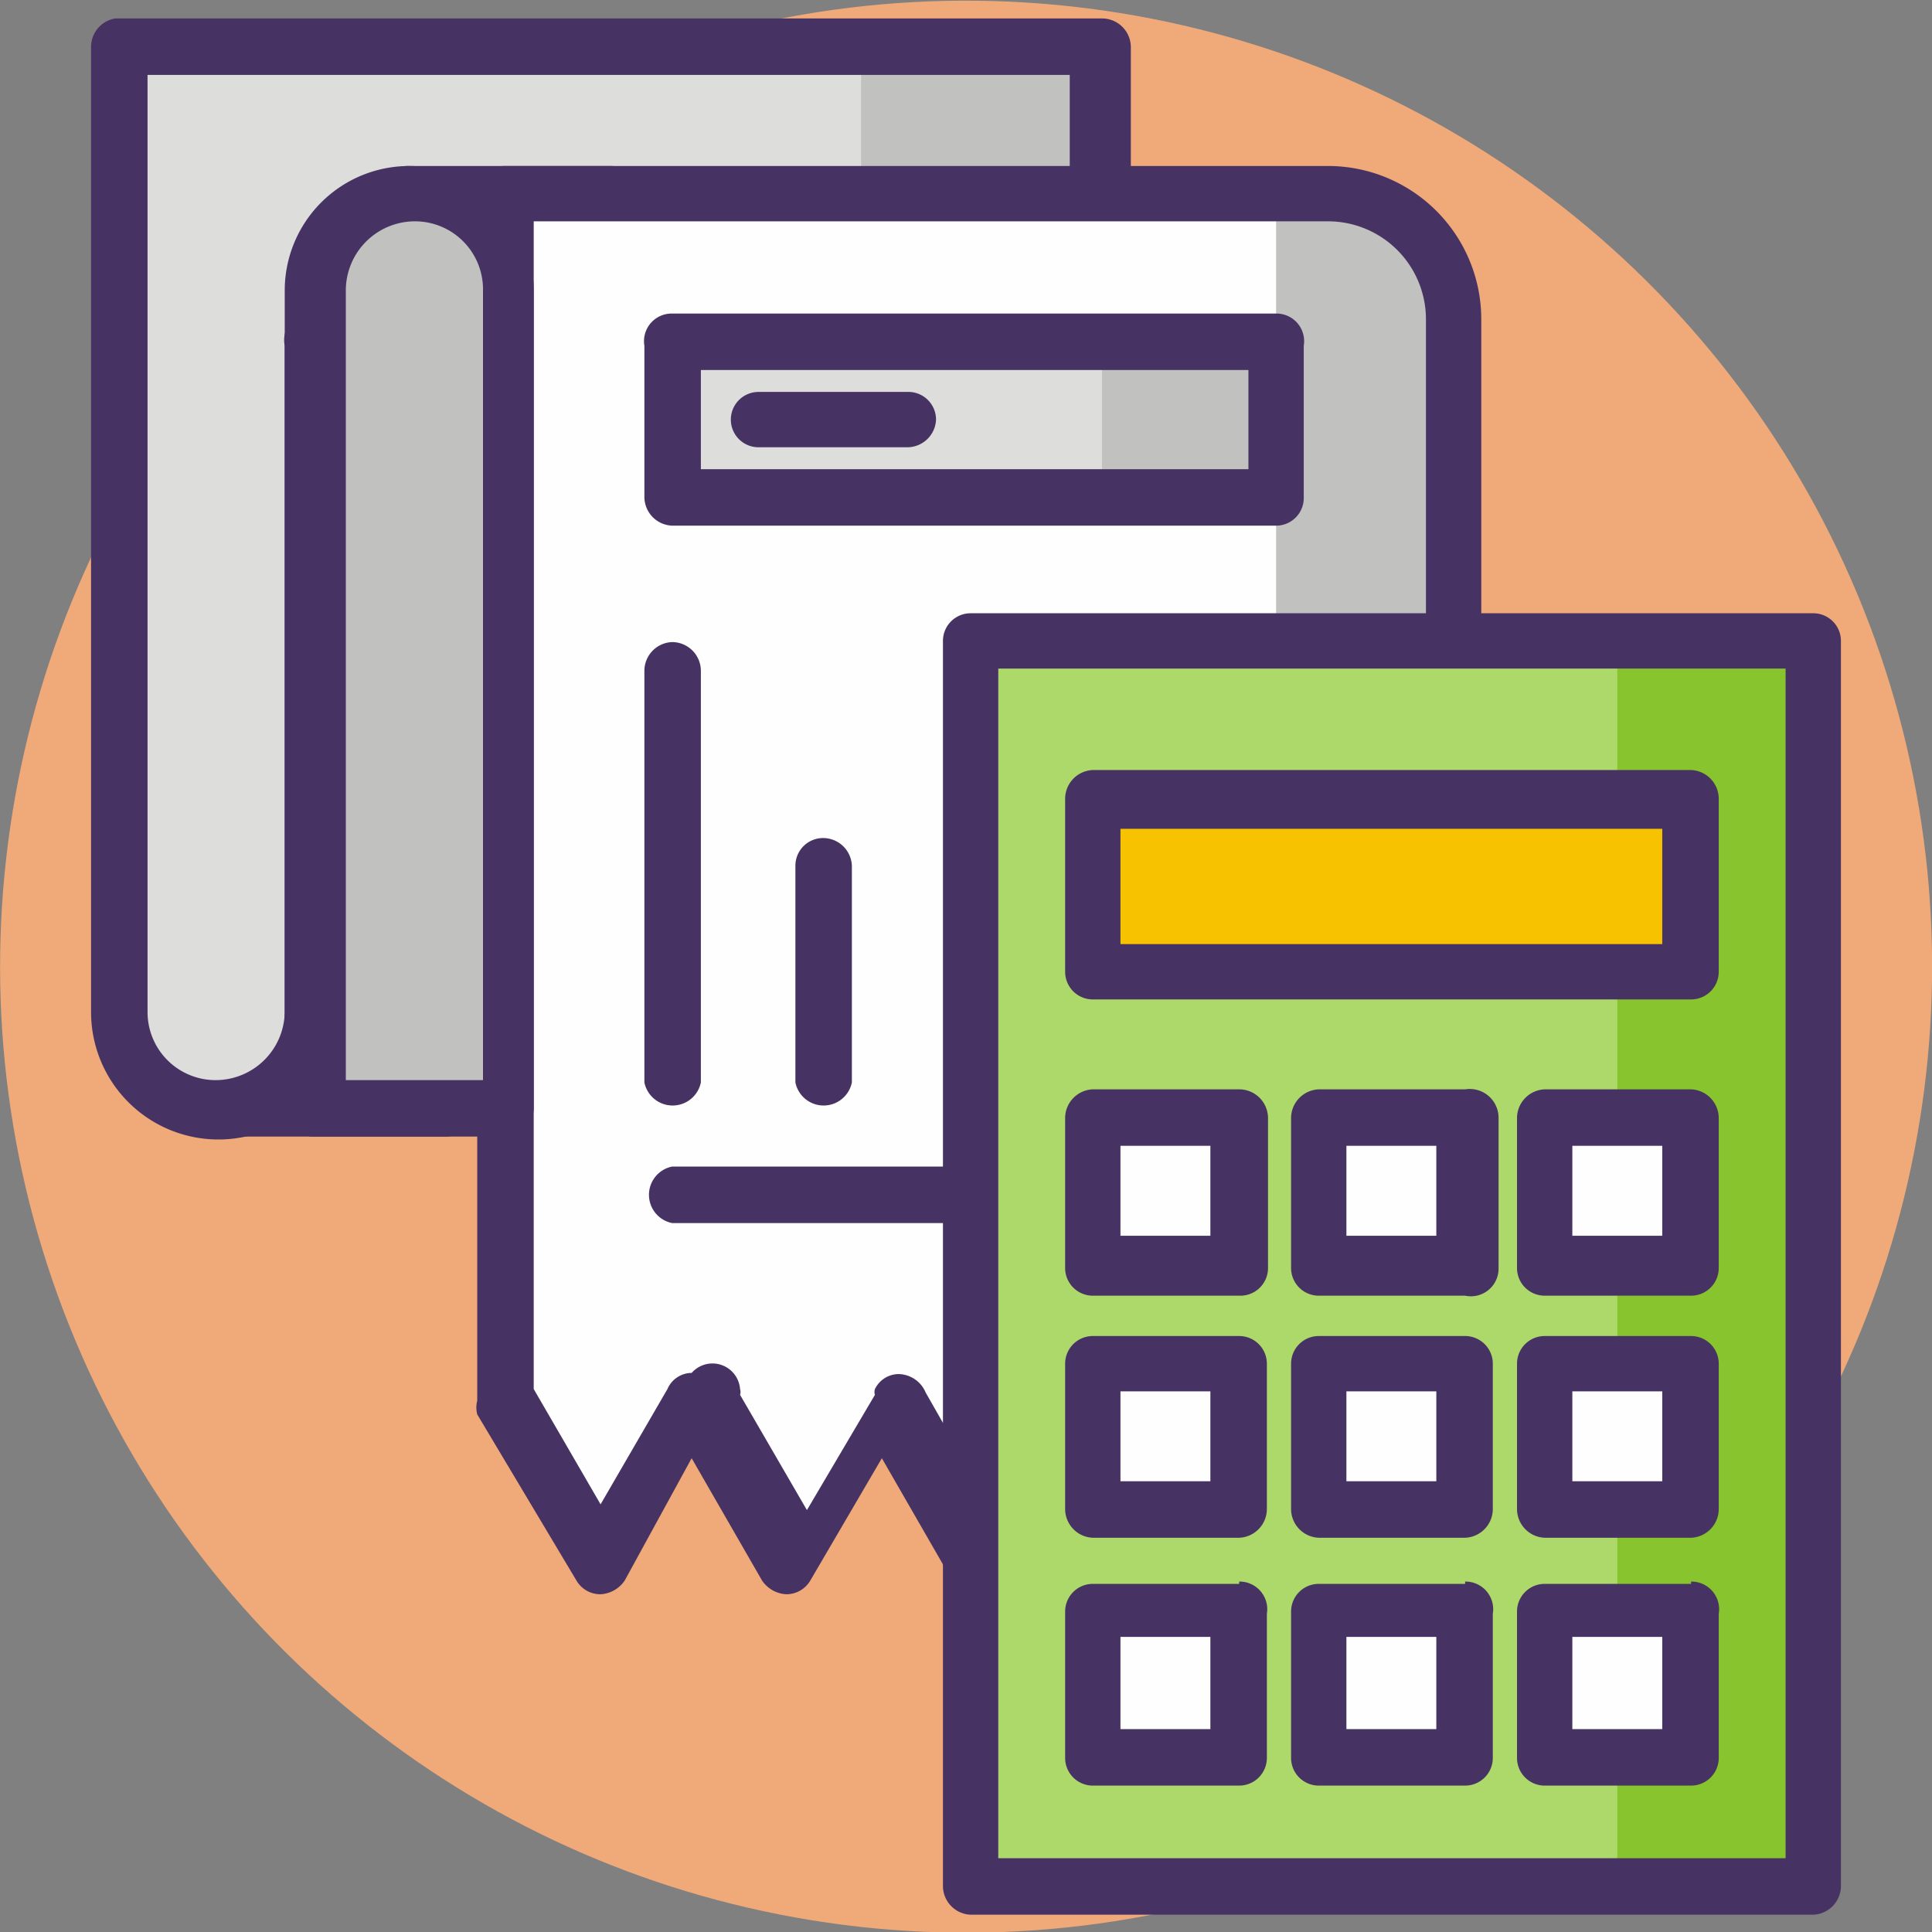 <svg xmlns="http://www.w3.org/2000/svg" width="16.76" height="16.76" viewBox="0 0 16.76 16.76"><rect x="0" y="0" width="16.76" height="16.76" fill="#808080" stroke="none"/><defs><style>.a{fill:#f0a978;}.b{fill:#60afdd;}.c{fill:#473363;}.c,.d,.f,.g{fill-rule:evenodd;}.d,.h{fill:#dddddc;}.e,.g{fill:#c1c1c0;}.f,.k{fill:#fefefe;}.i{fill:#add96a;}.j{fill:#88c42d;}.l{fill:#f7c200;}</style></defs><title>flo_1_cont_m_item_img3</title><circle class="a" cx="8.38" cy="8.38" r="8.38" transform="translate(-1.23 15.32) rotate(-80.81)"/><rect class="b" x="1.87" y="6.8" width="2" height="2.82"/><path class="c" d="M3.63,9.37H2.11V7H3.63V9.37Zm.24-2.82h-2a.25.25,0,0,0-.24.25V9.61a.25.25,0,0,0,.24.25h2a.25.25,0,0,0,.24-.25V6.8A.25.25,0,0,0,3.87,6.55Z"/><path class="d" d="M1,.41V8.78a.84.84,0,0,0,1.68,0V3H9.56V.41Z"/><rect class="e" x="7.47" y="0.4" width="2.09" height="1.28"/><path class="c" d="M9.32,2.7H2.71A.25.25,0,0,0,2.47,3V8.78a.6.6,0,0,1-.6.59.59.59,0,0,1-.59-.59V.65h8V2.7ZM9.56.16H1A.25.25,0,0,0,.79.41V8.78A1.08,1.08,0,1,0,3,8.78V3.19H9.56A.25.25,0,0,0,9.81,3V.41A.25.25,0,0,0,9.56.16Z"/><rect class="b" x="3.55" y="1.68" width="1.75" height="1.27"/><path class="c" d="M5.06,2.7H3.79V1.92H5.06V2.7ZM5.3,1.44H3.55a.24.24,0,0,0-.25.24V3a.25.25,0,0,0,.25.24H5.3A.24.24,0,0,0,5.54,3V1.68A.24.24,0,0,0,5.3,1.44Z"/><path class="f" d="M12.61,12.15h0V2.77a1.08,1.08,0,0,0-1.08-1.09H4.39V12.15h0l.41.72.41.71.41-.71L6,12.16H6l.41.72.41.71.42-.71.41-.72h0l.41.72.41.71.41-.71.41-.72h0l.41.72.42.71.41-.71.41-.72h0l.41.72.41.71.82-1.43Z"/><path class="g" d="M12.61,12.15h0V2.77a1.08,1.08,0,0,0-1.08-1.09h-.46V12.34l.31.54.41.71.41-.71.41-.72Z"/><path class="c" d="M12.37,12.1l-.58,1-.58-1s0,0,0-.05a.26.26,0,0,0-.22-.13h0a.23.23,0,0,0-.21.13.08.08,0,0,0,0,.05l-.58,1-.59-1a.08.08,0,0,0,0-.05.23.23,0,0,0-.21-.13h0a.26.26,0,0,0-.23.16s0,0,0,0l-.57,1-.57-1s0,0,0,0a.26.26,0,0,0-.23-.16h0a.23.23,0,0,0-.21.13.08.08,0,0,0,0,.05l-.59,1-.58-1a.08.08,0,0,0,0-.05A.24.24,0,0,0,6,11.91H6a.23.23,0,0,0-.21.14.08.08,0,0,0,0,0l-.58,1-.58-1h0V1.92h6.9a.85.85,0,0,1,.84.85V12.1ZM11.53,1.44H4.39a.24.24,0,0,0-.25.24V12.15h0a.24.24,0,0,0,0,.12L5,13.71a.24.24,0,0,0,.21.12.27.27,0,0,0,.21-.12L6,12.65l.61,1.06a.27.27,0,0,0,.21.12.24.24,0,0,0,.21-.12l.62-1.06.61,1.06a.24.24,0,0,0,.42,0l.61-1.06.61,1.06a.27.27,0,0,0,.22.12.27.27,0,0,0,.21-.12L11,12.65l.61,1.06a.24.24,0,0,0,.42,0l.82-1.43a.19.19,0,0,0,0-.12h0V2.77A1.33,1.33,0,0,0,11.53,1.44Z"/><path class="g" d="M3.55,1.68h0a.83.83,0,0,0-.84.84V9.61H4.39V2.52A.84.84,0,0,0,3.55,1.68Z"/><path class="c" d="M4.14,9.37H3V2.52a.6.6,0,0,1,.6-.6.59.59,0,0,1,.59.6V9.37ZM3.55,1.44A1.08,1.08,0,0,0,2.47,2.52V9.61a.25.25,0,0,0,.24.25H4.39a.25.25,0,0,0,.24-.25V2.52A1.08,1.08,0,0,0,3.55,1.44Z"/><path class="c" d="M11.07,10.12H5.83a.25.25,0,0,0,0,.49h5.24a.24.24,0,0,0,.24-.25A.24.24,0,0,0,11.07,10.12Z"/><path class="c" d="M5.83,5.57a.25.25,0,0,0-.24.25V9.39a.25.25,0,0,0,.49,0V5.82A.25.25,0,0,0,5.83,5.57Z"/><path class="c" d="M7.14,7.27a.24.24,0,0,0-.24.24V9.39a.25.25,0,0,0,.49,0V7.51A.25.25,0,0,0,7.14,7.27Z"/><path class="c" d="M8.45,6.42a.25.25,0,0,0-.24.25V9.39a.25.25,0,0,0,.49,0V6.67A.25.25,0,0,0,8.45,6.42Z"/><path class="c" d="M9.76,5.57a.25.25,0,0,0-.24.25V9.39a.24.24,0,0,0,.24.24A.24.24,0,0,0,10,9.39V5.82A.24.24,0,0,0,9.76,5.57Z"/><path class="c" d="M11.07,5.57a.25.25,0,0,0-.24.25V9.39a.24.24,0,0,0,.24.24.24.24,0,0,0,.24-.24V5.82A.24.24,0,0,0,11.07,5.57Z"/><rect class="h" x="5.83" y="2.96" width="5.24" height="1.35"/><rect class="e" x="9.56" y="2.96" width="1.51" height="1.35"/><path class="c" d="M10.83,4.07H6.08V3.21h4.75v.86Zm.24-1.35H5.83A.24.24,0,0,0,5.59,3V4.31a.25.25,0,0,0,.24.25h5.24a.24.24,0,0,0,.24-.25V3A.24.24,0,0,0,11.07,2.72Z"/><path class="c" d="M7.87,3.4H6.58a.24.24,0,0,0-.24.24.24.24,0,0,0,.24.24H7.87a.25.25,0,0,0,.25-.24A.24.24,0,0,0,7.87,3.4Z"/><rect class="i" x="8.42" y="5.56" width="7.31" height="10.8"/><rect class="j" x="14.03" y="5.56" width="1.69" height="10.8"/><path class="c" d="M15.49,16.12H8.66V5.8h6.83V16.12Zm.24-10.8H8.42a.24.24,0,0,0-.24.24v10.8a.25.25,0,0,0,.24.25h7.31a.25.25,0,0,0,.24-.25V5.56A.24.24,0,0,0,15.73,5.32Z"/><rect class="k" x="9.48" y="9.7" width="1.27" height="1.27"/><rect class="k" x="11.44" y="9.7" width="1.27" height="1.27"/><rect class="k" x="13.4" y="9.7" width="1.27" height="1.27"/><rect class="k" x="9.48" y="11.83" width="1.27" height="1.27"/><rect class="k" x="11.44" y="11.83" width="1.27" height="1.27"/><rect class="k" x="13.4" y="11.83" width="1.27" height="1.27"/><rect class="k" x="9.48" y="13.96" width="1.27" height="1.27"/><rect class="k" x="11.44" y="13.96" width="1.27" height="1.27"/><rect class="k" x="13.4" y="13.96" width="1.27" height="1.27"/><rect class="l" x="9.48" y="6.93" width="5.18" height="1.51"/><path class="c" d="M14.42,8.19H9.72v-1h4.7v1Zm.25-1.51H9.48a.25.25,0,0,0-.24.25v1.5a.24.24,0,0,0,.24.24h5.19a.24.24,0,0,0,.24-.24V6.93A.25.25,0,0,0,14.67,6.68Z"/><path class="c" d="M10.5,10.72H9.72V9.94h.78v.78Zm.25-1.27H9.48a.25.25,0,0,0-.24.25V11a.24.24,0,0,0,.24.24h1.27A.24.24,0,0,0,11,11V9.7A.25.25,0,0,0,10.75,9.45Z"/><path class="c" d="M12.46,10.72h-.78V9.94h.78v.78Zm.25-1.27H11.44a.25.25,0,0,0-.24.25V11a.24.24,0,0,0,.24.24h1.27A.24.24,0,0,0,13,11V9.7A.25.25,0,0,0,12.71,9.45Z"/><path class="c" d="M14.42,10.72h-.78V9.94h.78v.78Zm.25-1.27H13.4a.25.25,0,0,0-.24.25V11a.24.24,0,0,0,.24.24h1.27a.24.24,0,0,0,.24-.24V9.7A.25.25,0,0,0,14.67,9.45Z"/><path class="c" d="M10.5,12.85H9.72v-.78h.78v.78Zm.25-1.26H9.48a.24.24,0,0,0-.24.24v1.26a.25.25,0,0,0,.24.25h1.27a.25.25,0,0,0,.24-.25V11.83A.24.24,0,0,0,10.75,11.59Z"/><path class="c" d="M12.46,12.85h-.78v-.78h.78v.78Zm.25-1.26H11.44a.24.24,0,0,0-.24.24v1.26a.25.25,0,0,0,.24.25h1.27a.25.25,0,0,0,.24-.25V11.83A.24.24,0,0,0,12.71,11.59Z"/><path class="c" d="M14.42,12.85h-.78v-.78h.78v.78Zm.25-1.26H13.4a.24.24,0,0,0-.24.24v1.26a.25.25,0,0,0,.24.25h1.27a.25.25,0,0,0,.24-.25V11.83A.24.24,0,0,0,14.67,11.59Z"/><path class="c" d="M10.5,15H9.72V14.2h.78V15Zm.25-1.26H9.48a.24.24,0,0,0-.24.24v1.27a.24.24,0,0,0,.24.24h1.27a.24.24,0,0,0,.24-.24V14A.24.24,0,0,0,10.75,13.72Z"/><path class="c" d="M12.46,15h-.78V14.2h.78V15Zm.25-1.26H11.44a.24.24,0,0,0-.24.24v1.27a.24.24,0,0,0,.24.24h1.27a.24.24,0,0,0,.24-.24V14A.24.24,0,0,0,12.71,13.72Z"/><path class="c" d="M14.42,15h-.78V14.2h.78V15Zm.25-1.26H13.4a.24.24,0,0,0-.24.24v1.27a.24.24,0,0,0,.24.24h1.27a.24.24,0,0,0,.24-.24V14A.24.24,0,0,0,14.67,13.72Z"/></svg>
